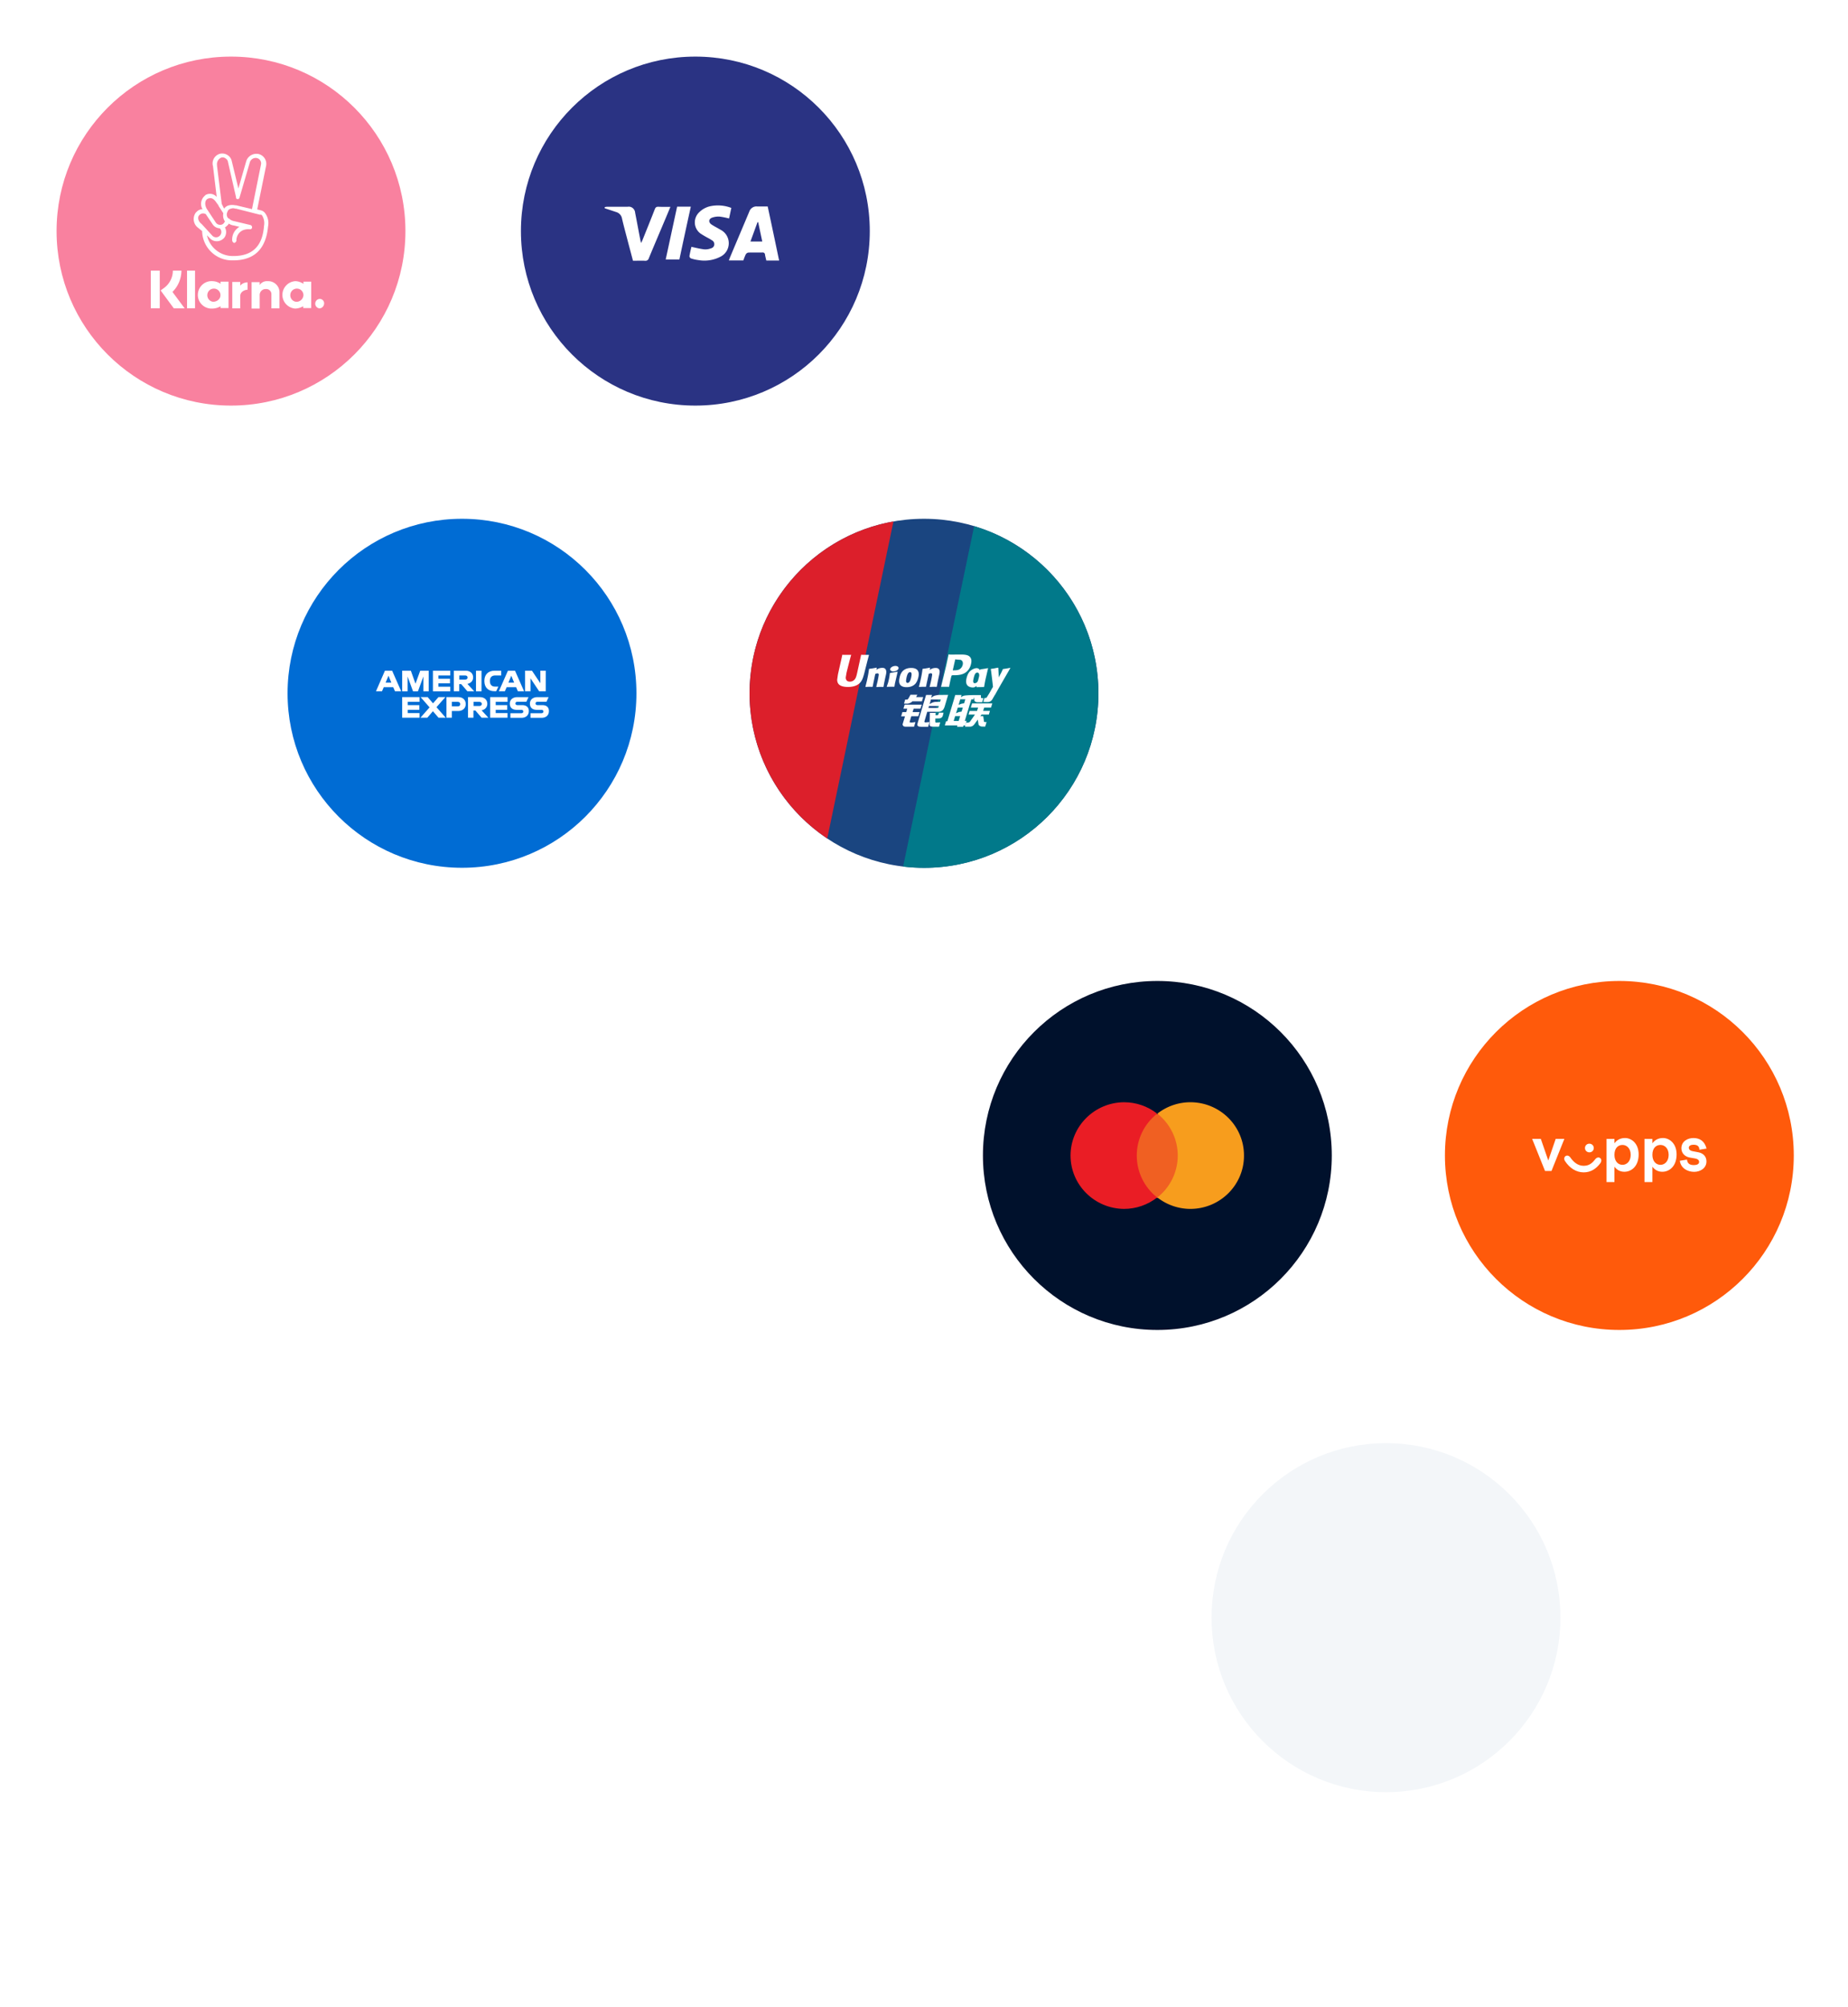 <svg xmlns="http://www.w3.org/2000/svg" xmlns:xlink="http://www.w3.org/1999/xlink" fill="none" viewBox="0 0 784 851"><path fill="#fff" d="M0 0H784V851H0z"/><path fill="#1A4580" fill-rule="evenodd" d="M318 294c0 40.888 33.112 74 74 74s74-33.112 74-74-33.112-74-74-74-74 33.112-74 74" clip-rule="evenodd"/><path fill="#DC1F2B" fill-rule="evenodd" d="M379.04 221.129C344.339 227.275 318 257.543 318 294c0 25.67 13.086 48.288 32.945 61.583z" clip-rule="evenodd"/><path fill="#01798A" fill-rule="evenodd" d="m413.28 223.136-30.143 144.362c2.926.335 5.853.544 8.863.544 40.888 0 74-33.112 74-74 0-33.488-22.2-61.792-52.72-70.906" clip-rule="evenodd"/><path fill="#fff" d="M410.062 305.706h-.753l2.76-9.114h.919l.293-.962.042 1.046c-.042.627.46 1.212 1.798 1.128h1.546l.544-1.755h-.585c-.335 0-.502-.084-.46-.251l-.042-1.045h-2.843c-.92 0-3.679.083-4.264.25-.669.168-1.38.669-1.38.669l.293-.961h-2.676l-.544 1.881-2.801 9.281h-.543l-.544 1.756h5.352l-.168.586h2.634l.168-.586h.752zm-3.345.042h-2.132l.627-2.049h2.132zm1.213-3.972s-.669.084-1.087.167c-.418.126-1.255.544-1.255.544l.753-2.425h2.132zm-.042-3.344c-.418.125-1.213.459-1.213.459l.711-2.341h2.132l-.501 1.714c-.042 0-.669.042-1.129.168"/><path fill="#fff" d="M411.858 300.062h3.094l-.46 1.422h-3.136l-.459 1.546h2.717l-2.049 2.927a.73.73 0 0 1-.418.334 1.04 1.04 0 0 1-.543.168h-.753l-.501 1.714h1.965c1.045 0 1.63-.46 2.09-1.087l1.421-1.923.293 1.965a.99.99 0 0 0 .502.669c.209.083.418.25.711.292.292 0 .543.042.668.042h.962l.585-1.923h-.376c-.209 0-.585-.042-.669-.126-.083-.083-.083-.209-.083-.418l-.293-1.965h-1.254l.543-.669h3.094l.46-1.546h-2.885l.46-1.422h2.885l.543-1.756h-8.57zM385.896 306.124l.711-2.383h2.968l.544-1.756h-2.969l.46-1.463h2.885l.544-1.714h-7.233l-.544 1.714h1.631l-.418 1.463h-1.631l-.543 1.798h1.63l-.961 3.177c-.126.418.042.586.167.753.125.209.251.334.543.376.293.084.502.084.753.084h3.345l.585-1.965-1.463.209c-.293 0-1.087 0-1.004-.293M386.229 294.711l-.752 1.338c-.168.292-.293.459-.418.543-.126.084-.335.084-.669.084h-.377l-.501 1.714h1.296c.627 0 1.087-.209 1.338-.335.25-.125.292-.041.501-.251l.418-.376h4.056l.543-1.798h-3.01l.502-1.003h-2.927zM392.208 306.166c-.083-.083 0-.293.084-.627l1.087-3.679h3.93c.585 0 1.003 0 1.254-.042.293-.042.585-.125.962-.334.334-.209.543-.418.669-.627.167-.251.459-.753.668-1.547l1.38-4.641-4.097.042s-1.254.167-1.798.376c-.543.209-1.338.878-1.338.878l.377-1.254h-2.509l-3.512 11.706c-.125.46-.209.794-.209 1.003s.251.418.46.586.544.125.836.167c.335.042.753.042 1.38.042h1.923l.585-2.007-1.756.167c-.167-.042-.334-.125-.376-.209m2.718-9.532h4.181l-.293 1.003s-1.965 0-2.258.042c-1.379.251-2.174.962-2.174.962zm-.795 2.759h4.139l-.25.836c-.042 0-.126-.041-.544 0h-3.595z"/><path fill="#fff" d="M398.062 302.989c-.042.125-.084.209-.167.25a.9.9 0 0 1-.418.084h-.586l.042-1.003h-2.467l-.083 4.891c0 .335.042.544.292.711.251.209 1.046.251 2.133.251h1.547l.543-1.84-1.338.084-.46.042c-.041-.042-.125-.042-.167-.126-.042-.042-.167-.042-.125-.376v-1.254l1.421-.042c.753 0 1.087-.251 1.338-.46s.334-.502.46-.836l.251-1.129h-1.923zM368.546 277.695c-2.341.042-3.01 0-3.219-.042-.083.418-1.672 7.651-1.672 7.651-.334 1.463-.585 2.508-1.421 3.177a2.63 2.63 0 0 1-1.673.586q-1.567 0-1.756-1.505v-.335l.335-1.965s1.63-6.606 1.965-7.483c0-.042 0-.084.041-.084-3.219.042-3.762 0-3.804-.042-.042.084-.084.46-.084.46l-1.672 7.442-.125.627-.293 2.048c0 .628.125 1.129.376 1.547.753 1.338 2.969 1.547 4.181 1.547 1.589 0 3.094-.334 4.097-.961 1.756-1.046 2.216-2.676 2.634-4.097l.209-.753s1.714-6.857 2.007-7.734c-.167-.042-.167-.084-.126-.084M374.315 283.214c-.418 0-1.17.083-1.839.418-.251.125-.46.251-.711.418l.209-.795-.125-.125c-1.422.293-1.756.334-3.052.502l-.126.083c-.167 1.255-.293 2.216-.836 4.725-.209.919-.46 1.839-.669 2.759l.042.125c1.338-.083 1.756-.083 2.926-.041l.084-.084c.167-.753.167-.962.502-2.467.167-.752.46-2.341.627-2.926.292-.126.585-.251.878-.251.669 0 .585.585.543.794-.042.376-.251 1.631-.501 2.718l-.168.71c-.125.502-.25 1.004-.334 1.506l.042.083c1.338-.083 1.756-.083 2.884-.042l.126-.083c.209-1.213.251-1.505.627-3.261l.167-.795c.376-1.547.544-2.341.251-3.01-.251-.794-.92-.961-1.547-.961M380.754 284.844c-.71.125-1.17.209-1.588.293-.46.083-.878.125-1.547.25l-.042.042-.042.042c-.083.502-.125.962-.209 1.463-.084.544-.209 1.129-.418 2.007-.167.669-.251.92-.334 1.129-.084.251-.168.46-.377 1.129l.042.042.042.041c.627-.041 1.045-.041 1.505-.041h1.547l.042-.042.083-.042c.084-.585.126-.753.168-1.045.041-.293.167-.753.418-1.882l.376-1.63.376-1.631v-.083zM384.683 291.408c1.296 0 2.634-.376 3.637-1.422.753-.878 1.129-2.132 1.255-2.675.418-1.756.083-2.551-.293-3.052-.585-.753-1.631-1.004-2.718-1.004-.669 0-2.215.084-3.428 1.171-.878.794-1.296 1.923-1.505 2.968-.251 1.087-.543 3.01 1.254 3.721.502.251 1.296.293 1.798.293m-.125-3.93c.292-1.338.669-2.425 1.547-2.425.71 0 .752.836.459 2.174-.041.293-.334 1.38-.669 1.84-.25.334-.543.543-.836.543-.083 0-.669 0-.669-.836 0-.418.084-.836.168-1.296M410.061 287.562c-.251 1.045-.544 2.968 1.212 3.679.544.251 1.087.292 1.589.292.543-.041 1.045-.292 1.505-.71l-.125.501.083.084c1.254-.042 1.673-.042 3.052-.042l.126-.084c.209-1.17.376-2.341.919-4.598.251-1.087.502-2.174.753-3.22l-.042-.125c-1.421.251-1.798.334-3.177.502l-.084.083c0 .126-.042.209-.042.335a2.04 2.04 0 0 0-1.003-.836c-.627-.251-2.049.083-3.261 1.17-.836.836-1.254 1.923-1.505 2.969m3.01.041c.293-1.296.669-2.383 1.547-2.383.585 0 .878.544.794 1.422-.042.209-.083.46-.167.711-.084.376-.209.752-.293 1.17a2.5 2.5 0 0 1-.334.669c-.251.335-.794.544-1.087.544-.084 0-.669 0-.669-.837 0-.376.084-.794.209-1.296M392.796 291.241l.083-.084c.126-.752.168-.961.502-2.467.167-.752.502-2.341.627-2.926.293-.126.585-.251.878-.251.669 0 .585.585.544.794-.042.377-.251 1.631-.502 2.718l-.167.711-.377 1.505.042.083c1.338-.083 1.714-.083 2.885-.041l.125-.084c.209-1.212.251-1.505.627-3.261l.168-.794c.376-1.547.543-2.342.292-3.011-.292-.71-.961-.878-1.588-.878-.418 0-1.171.084-1.84.419-.251.125-.46.25-.711.418l.209-.795-.083-.167c-1.422.293-1.756.334-3.052.502l-.084.083c-.167 1.255-.292 2.216-.836 4.725-.209.919-.46 1.839-.669 2.759l.042.125c1.338-.083 1.714-.083 2.885-.083M402.619 291.283c.083-.419.585-2.843.585-2.843s.418-1.798.46-1.84c0 0 .125-.167.251-.251h.209c1.839 0 3.93 0 5.602-1.212 1.129-.836 1.882-2.049 2.216-3.554.084-.376.167-.794.167-1.212 0-.586-.125-1.129-.46-1.589-.836-1.171-2.508-1.212-4.431-1.212h-.962c-2.467.041-3.428.041-3.846-.042-.042.167-.084.501-.084.501l-.878 4.098s-2.09 8.696-2.216 9.114c2.133 0 3.011 0 3.387.042m1.63-7.233s.92-4.097.92-4.056l.042-.209v-.167l.376.042s1.923.167 1.965.167c.753.293 1.087 1.045.878 2.049-.209.92-.794 1.672-1.547 2.048-.627.293-1.379.335-2.174.335h-.501zM428.623 283.339l-.125-.125c-1.422.292-1.672.334-2.968.501l-.084.084v.042-.042c-.962 2.216-.92 1.756-1.714 3.47v-.209l-.209-3.805-.126-.125c-1.463.293-1.505.334-2.884.502l-.126.083c0 .042 0 .084-.042.168.168.878.126.668.293 2.048l.251 2.007c.125 1.129.209 1.672.376 3.345-.92 1.505-1.129 2.09-2.007 3.428l-.627 1.003c-.083.084-.125.167-.209.209s-.209.042-.418.042h-.334l-.502 1.714 1.756.042c1.045 0 1.672-.502 2.048-1.129l1.087-1.881.126-.126c.794-1.547 6.438-11.246 6.438-11.246M380.794 282.628c-.627-.376-1.756-.251-2.508.251-.753.502-.836 1.254-.209 1.631.627.376 1.756.25 2.508-.251.753-.502.837-1.255.209-1.631"/><path fill="#006CD4" fill-rule="evenodd" d="M122 294c0 40.888 33.112 74 74 74s74-33.112 74-74-33.112-74-74-74-74 33.112-74 74" clip-rule="evenodd"/><path fill="#fff" d="M201.938 293.164h2.341v-8.738h-2.341v8.738M200.724 287.269c0-1.672-1.213-2.843-3.136-2.843h-5.059v8.738h2.3v-3.052h.836l2.634 3.052h2.885l-2.885-3.136c1.547-.334 2.425-1.379 2.425-2.759m-3.387.92h-2.466v-1.756h2.466c.711 0 1.045.418 1.045.878 0 .501-.376.878-1.045.878M207.831 288.858v-.168c0-1.296.711-2.257 2.216-2.257h2.592v-2.007h-2.801c-2.884 0-4.348 1.84-4.348 4.264v.168c0 2.675 1.673 4.264 4.223 4.264h.794l.92-1.965h-1.38c-1.338.042-2.216-.752-2.216-2.299M163.306 284.426l-3.804 8.738h2.55l.753-1.756h4.013l.753 1.756h2.634l-3.847-8.738zm.293 5.059 1.213-2.927 1.212 2.927zM176.267 289.945l-1.965-5.519h-3.679v8.738h2.299v-6.271l2.3 6.271h2.09l2.3-6.271v6.271h2.257v-8.738h-3.595zM183.666 293.164h7.358v-1.965h-5.017v-1.422h4.892v-1.965h-4.892v-1.379h5.017v-2.007h-7.358zM215.483 284.426l-3.846 8.738h2.55l.753-1.756h4.013l.753 1.756h2.634l-3.847-8.738zm.209 5.059 1.213-2.927 1.212 2.927zM229.236 289.736l-3.554-5.31h-2.926v8.738h2.299v-5.519l3.679 5.519h2.802v-8.738h-2.3zM221.587 299.017h-2.132c-.46 0-.795-.251-.795-.711 0-.418.335-.711.795-.711h3.846l.92-1.965h-4.808c-1.965 0-3.136 1.171-3.136 2.76 0 1.672 1.087 2.634 2.801 2.634h2.133c.46 0 .794.251.794.71 0 .46-.334.711-.794.711h-4.683v1.965h4.683c1.965 0 3.135-1.129 3.135-2.843.042-1.588-1.003-2.55-2.759-2.55M206.745 298.473c0-1.672-1.212-2.843-3.135-2.843h-5.059v8.738h2.299v-3.052h.836l2.634 3.052h2.885l-2.885-3.135c1.547-.293 2.425-1.422 2.425-2.76m-3.386.92h-2.467v-1.756h2.467c.71 0 1.045.418 1.045.878s-.335.878-1.045.878M207.957 304.368h7.358v-1.965h-5.017v-1.379h4.892v-2.007h-4.892v-1.38h5.017v-2.007h-7.358zM194.495 295.63h-5.1v8.738h2.299v-2.843h2.676c1.965 0 3.219-1.254 3.219-2.926 0-1.756-1.213-2.969-3.094-2.969m-.293 3.93h-2.508v-1.923h2.508c.711 0 1.046.418 1.046.962 0 .543-.335.961-1.046.961M230.114 299.017h-2.132c-.46 0-.794-.251-.794-.711 0-.418.334-.711.794-.711h3.846l.92-1.965h-4.808c-1.965 0-3.135 1.171-3.135 2.76 0 1.672 1.087 2.634 2.801 2.634h2.132c.46 0 .794.251.794.71 0 .46-.334.711-.794.711h-4.682v1.965h4.682c1.965 0 3.136-1.129 3.136-2.843.041-1.588-.962-2.55-2.76-2.55M170.623 304.368h7.358v-1.965h-5.017v-1.379h4.934v-2.007h-4.934v-1.38h5.017v-2.007h-7.358zM188.935 295.63h-2.927l-2.299 2.634-2.258-2.634h-3.01l3.805 4.349-3.889 4.389h2.927l2.383-2.759 2.383 2.759h3.052l-3.93-4.473z"/><path fill="#2A3383" fill-rule="evenodd" d="M221 98c0 40.888 33.112 74 74 74s74-33.112 74-74-33.112-74-74-74-74 33.112-74 74" clip-rule="evenodd"/><path fill="#fff" d="M330.537 110.501h-5.435c-.167-.837-.418-1.631-.544-2.467 0-.293-.125-.544-.334-.753a1 1 0 0 0-.753-.209c-2.006.042-4.013-.041-6.02.042-.46.084-.836.376-1.087.794a27 27 0 0 0-1.003 2.551h-6.146c.167-.46.292-.878.46-1.254 2.717-6.481 5.477-12.96 8.194-19.441.46-1.422 1.84-2.341 3.303-2.216 1.463.042 2.968 0 4.515 0a3935 3935 0 0 1 4.85 22.953m-8.863-16.222-.293-.084c-1.003 2.718-1.965 5.394-3.01 8.237h5.017c-.586-2.802-1.171-5.477-1.714-8.153M256.537 87.84a8 8 0 0 1 1.004-.166h8.779a2.63 2.63 0 0 1 2.132.585 2.83 2.83 0 0 1 1.004 2.007c.794 3.971 1.505 7.985 2.299 11.957.042.167.084.376.209.836.251-.502.418-.795.544-1.087 1.756-4.39 3.553-8.78 5.268-13.211.292-.753.627-1.13 1.546-1.087 1.631.083 3.261.041 5.101.041-.92 2.174-1.756 4.223-2.634 6.272-2.174 5.184-4.39 10.326-6.522 15.51-.209.753-.92 1.213-1.672 1.087-1.631-.083-3.261 0-5.059 0-.669-2.55-1.338-5.059-2.007-7.567-.878-3.428-1.839-6.856-2.634-10.285a3.47 3.47 0 0 0-2.466-2.8l-4.892-1.631zM310.261 88.175c-.335 1.505-.628 2.969-.962 4.474-1.296-.335-2.634-.627-3.972-.795a7.9 7.9 0 0 0-3.261.46c-1.463.586-1.547 1.923-.292 2.843.752.502 1.546.962 2.341 1.38l1.756 1.003a6.37 6.37 0 0 1 3.303 5.602 6.37 6.37 0 0 1-3.303 5.603 14.75 14.75 0 0 1-9.616 1.547 16.3 16.3 0 0 1-3.136-.711 1.19 1.19 0 0 1-.627-.962c.209-1.338.544-2.675.836-3.93 1.84.377 3.596.836 5.352 1.045a6.4 6.4 0 0 0 2.926-.418c.753-.167 1.338-.752 1.422-1.546.083-.753-.293-1.506-.962-1.84-.585-.418-1.212-.753-1.839-1.087a43 43 0 0 1-2.969-1.756 5.84 5.84 0 0 1-2.466-4.348 5.93 5.93 0 0 1 1.797-4.683c1.38-1.38 3.178-2.34 5.101-2.675a15.76 15.76 0 0 1 8.571.794M288.227 110.041h-5.811c1.631-7.484 3.219-14.926 4.85-22.41h5.811a2422 2422 0 0 0-4.85 22.41"/><path fill="#00112C" fill-rule="evenodd" d="M417 490c0 40.888 33.112 74 74 74s74-33.112 74-74-33.112-74-74-74-74 33.112-74 74" clip-rule="evenodd"/><path fill="#F06022" d="M480.129 507.977h21.865v-35.536h-21.865z"/><path fill="#EA1D25" d="M482.263 490.042c0-6.94 3.177-13.462 8.654-17.769-3.972-3.135-8.947-4.849-14.047-4.849-12.543.083-22.702 10.201-22.702 22.618s10.159 22.534 22.702 22.618c5.1 0 10.034-1.714 14.047-4.85-5.477-4.306-8.654-10.828-8.654-17.768"/><path fill="#F79D1D" d="M527.749 490.042c.042 12.459-10.117 22.576-22.702 22.618-5.1 0-10.033-1.714-14.047-4.85a22.62 22.62 0 0 0 8.654-17.768A22.63 22.63 0 0 0 491 472.273c3.972-3.135 8.947-4.849 14.047-4.849 12.585.042 22.744 10.159 22.702 22.618"/><path fill="#F9819F" fill-rule="evenodd" d="M24 98c0 40.888 33.112 74 74 74s74-33.112 74-74-33.112-74-74-74-74 33.112-74 74" clip-rule="evenodd"/><path fill="#fff" d="M76.97 114.765h-3.637a9.13 9.13 0 0 1-3.805 7.4l-1.38 1.003 5.603 7.609h4.599l-5.185-6.982c2.425-2.383 3.763-5.644 3.805-9.03M67.773 114.765H63.97v15.971h3.804zM82.74 114.765h-3.386v15.971h3.386zM101.929 119.573h-3.386v11.204h3.386v-5.309c0-1.798 2.007-2.592 3.094-2.592v-3.136c-1.212 0-2.341.502-3.094 1.38zM135.503 126.764c-1.087.125-1.881 1.129-1.756 2.258.126.919.837 1.63 1.756 1.755 1.087-.041 1.924-.919 2.007-2.006.084-1.046-.711-1.965-1.756-2.007zM113.553 119.238a3.66 3.66 0 0 0-3.386 1.631v-1.212h-3.429v11.204h3.429v-5.686c-.042-1.379 1.045-2.55 2.424-2.592h.168a2.177 2.177 0 0 1 2.383 2.007v6.187h3.428v-6.981c-.084-2.593-2.3-4.641-4.892-4.558zM128.73 120.367c-1.045-.711-2.257-1.129-3.512-1.129a5.84 5.84 0 0 0-5.393 6.23c.209 2.885 2.509 5.142 5.393 5.393a7.1 7.1 0 0 0 3.429-1.003v.794h3.386v-11.205h-3.303zm-3.093 7.609c-1.547-.167-2.634-1.547-2.467-3.094s1.547-2.633 3.094-2.466a2.764 2.764 0 0 1 2.466 2.759c-.083 1.589-1.421 2.843-3.01 2.801zM93.57 120.367a6.2 6.2 0 0 0-3.387-1.129c-3.22-.25-5.979 2.174-6.23 5.394-.25 3.219 2.174 5.978 5.394 6.229h.836c1.212-.042 2.383-.376 3.386-1.003v.794h3.387v-11.205h-3.387zm-3.136 7.609c-1.547-.167-2.634-1.547-2.467-3.094s1.547-2.633 3.094-2.466a2.764 2.764 0 0 1 2.466 2.759c0 1.589-1.38 2.801-3.219 2.801zM85.75 98c.167 7.024 5.979 12.584 13.002 12.417h.168c9.824 0 14.005-5.811 14.8-14.382a7.07 7.07 0 0 0-1.38-5.811 3.06 3.06 0 0 0-1.589-1.004l-1.63-.418 3.804-18.646a4.3 4.3 0 0 0-3.094-4.808c-2.341-.543-4.724.794-5.393 3.094l-3.303 11.497-2.8-11.58c-.21-1.088-.879-2.007-1.798-2.593-.92-.585-2.05-.794-3.094-.585a4.234 4.234 0 0 0-3.136 5.1c0 .042 0 .084.042.084l1.589 13.17c-1.171-1.422-3.22-1.756-4.808-.795l-.167.21c-1.715 1.42-2.174 3.887-1.046 5.769-1.003 0-1.923.46-2.592 1.212l-.209.167c-1.505 2.007-1.17 4.85.794 6.397zm24.834-7.024c.209 0 .418.21.627.418.794 1.296 1.087 2.885.794 4.39-.585 8.027-4.389 12.793-13.002 12.793-5.351.126-10.034-3.553-11.204-8.78l1.38 1.38c1.546 1.506 4.013 1.506 5.602 0l.209-.167a4.04 4.04 0 0 0 .418-4.599c.209 0 .209-.209.418-.209l.167-.167c.418-.418.794-.585 1.045-1.212.67.418 1.38.71 2.174.794l2.383.585a6.19 6.19 0 0 0-3.094 5.812c.084.46.377.836.795 1.003.418 0 .794-.418 1.003-.794a4.72 4.72 0 0 1 2.801-4.6 6.15 6.15 0 0 1 2.592-.417h.209c1.213.209 1.38-1.38.419-1.756l-6.815-1.63c-.794-.126-1.589-.46-2.216-1.004 0-.167-.167-.167-.376-.167a2.35 2.35 0 0 1-.418-2.802c.167-.752.836-1.295 1.588-1.38a2.2 2.2 0 0 1 1.63 0h.377l10.201 2.593h.293zm-16.64-24.165a2.01 2.01 0 0 1 1.798.418c.585.335.92.92 1.004 1.59l3.386 14.8v.417l.167.168.209.209h.586c.209 0 .209 0 .209-.21l.292-.167v-.167l4.39-15.009a2.574 2.574 0 0 1 3.094-1.798 2.29 2.29 0 0 1 1.63 2.76v.041l-3.804 18.814-6.815-1.63h-.418a5.7 5.7 0 0 0-2.383 0 3.56 3.56 0 0 0-2.216 1.42l-1.003-2.006-2.007-16.18v-.292c-.167-1.338.585-2.676 1.881-3.178m-6.02 17.601c1.38-.794 2.592-.418 3.805 1.38l1.003 1.38v.167l2.007 3.094c-.251 1.212 0 2.508.71 3.512-.167.167-.418.585-.585.794l-.209.21c-.962.71-2.341.459-3.052-.503-.042-.041-.042-.083-.084-.125l-3.804-5.77c-1.003-1.755-.752-3.511.21-4.139m-3.386 6.857a2.13 2.13 0 0 1 2.8-.418l2.802 4.18a3.79 3.79 0 0 0 3.094 1.798c.878.837.878 2.175.083 3.052l-.083.084c-.837.878-2.174.878-3.052.084l-.084-.084-4.557-4.975c-1.63-1.212-1.798-3.01-1.003-3.721"/><path fill="#F3F6F9" fill-rule="evenodd" d="M514 686c0 40.888 33.112 74 74 74s74-33.112 74-74-33.112-74-74-74-74 33.112-74 74" clip-rule="evenodd"/><path fill="url(#a)" d="M551 649H625V723H551z"/><path fill="#FF5A0B" fill-rule="evenodd" d="M613 490c0 40.888 33.112 74 74 74s74-33.112 74-74-33.112-74-74-74-74 33.112-74 74" clip-rule="evenodd"/><path fill="#fff" fill-rule="evenodd" d="m659.993 482.958-3.144 9.175-3.169-9.175H650l5.469 13.622h2.735l5.469-13.622zm16.152 3.884c0 1.074-.844 1.841-1.866 1.841-.997 0-1.866-.767-1.866-1.841s.844-1.84 1.866-1.84c.997 0 1.866.767 1.866 1.84m-4.294 7.54c2.3 0 3.604-1.099 4.856-2.709.664-.869 1.533-1.048 2.147-.563.639.486.664 1.38 0 2.275-1.789 2.351-4.064 3.782-7.003 3.782-3.194-.025-5.929-1.789-7.897-4.779-.537-.766-.409-1.686.179-2.095.639-.46 1.533-.256 2.096.587 1.431 2.071 3.271 3.502 5.622 3.502m13.06-4.652c0 2.786 1.61 4.243 3.424 4.243 1.713 0 3.476-1.38 3.476-4.243 0-2.836-1.763-4.191-3.45-4.191-1.84-.026-3.45 1.278-3.45 4.191m0-6.747v1.866c.92-1.278 2.376-2.249 4.498-2.249 2.658 0 5.776 2.223 5.776 6.951 0 4.958-2.991 7.361-6.057 7.361-1.636 0-3.093-.639-4.217-2.147v6.517h-3.348v-18.299zm16.101 6.747c0 2.786 1.61 4.243 3.424 4.243 1.712 0 3.476-1.38 3.476-4.243 0-2.836-1.764-4.191-3.45-4.191-1.84-.026-3.45 1.278-3.45 4.191m0-6.747v1.866c.92-1.278 2.376-2.249 4.498-2.249 2.657 0 5.775 2.223 5.775 6.951 0 4.958-2.99 7.361-6.057 7.361-1.635 0-3.092-.639-4.216-2.147v6.517h-3.348v-18.299zM718.377 482.606c2.76 0 4.779 1.278 5.623 4.472l-3.042.486c-.051-1.636-1.073-2.121-2.53-2.121-1.15 0-1.968.485-1.968 1.277 0 .614.435 1.253 1.713 1.483l2.3.434c2.249.435 3.475 1.891 3.475 3.885 0 2.939-2.683 4.421-5.213 4.421-2.658 0-5.623-1.38-6.083-4.702l3.042-.486c.179 1.713 1.226 2.326 2.939 2.326 1.303 0 2.198-.46 2.198-1.304 0-.741-.409-1.277-1.841-1.533l-2.095-.358c-2.224-.409-3.578-1.968-3.578-3.935.025-3.067 2.811-4.345 5.06-4.345" clip-rule="evenodd"/><defs><pattern id="a" width="1" height="1" patternContentUnits="objectBoundingBox"><use xlink:href="#b" transform="scale(.001)"/></pattern></defs></svg>